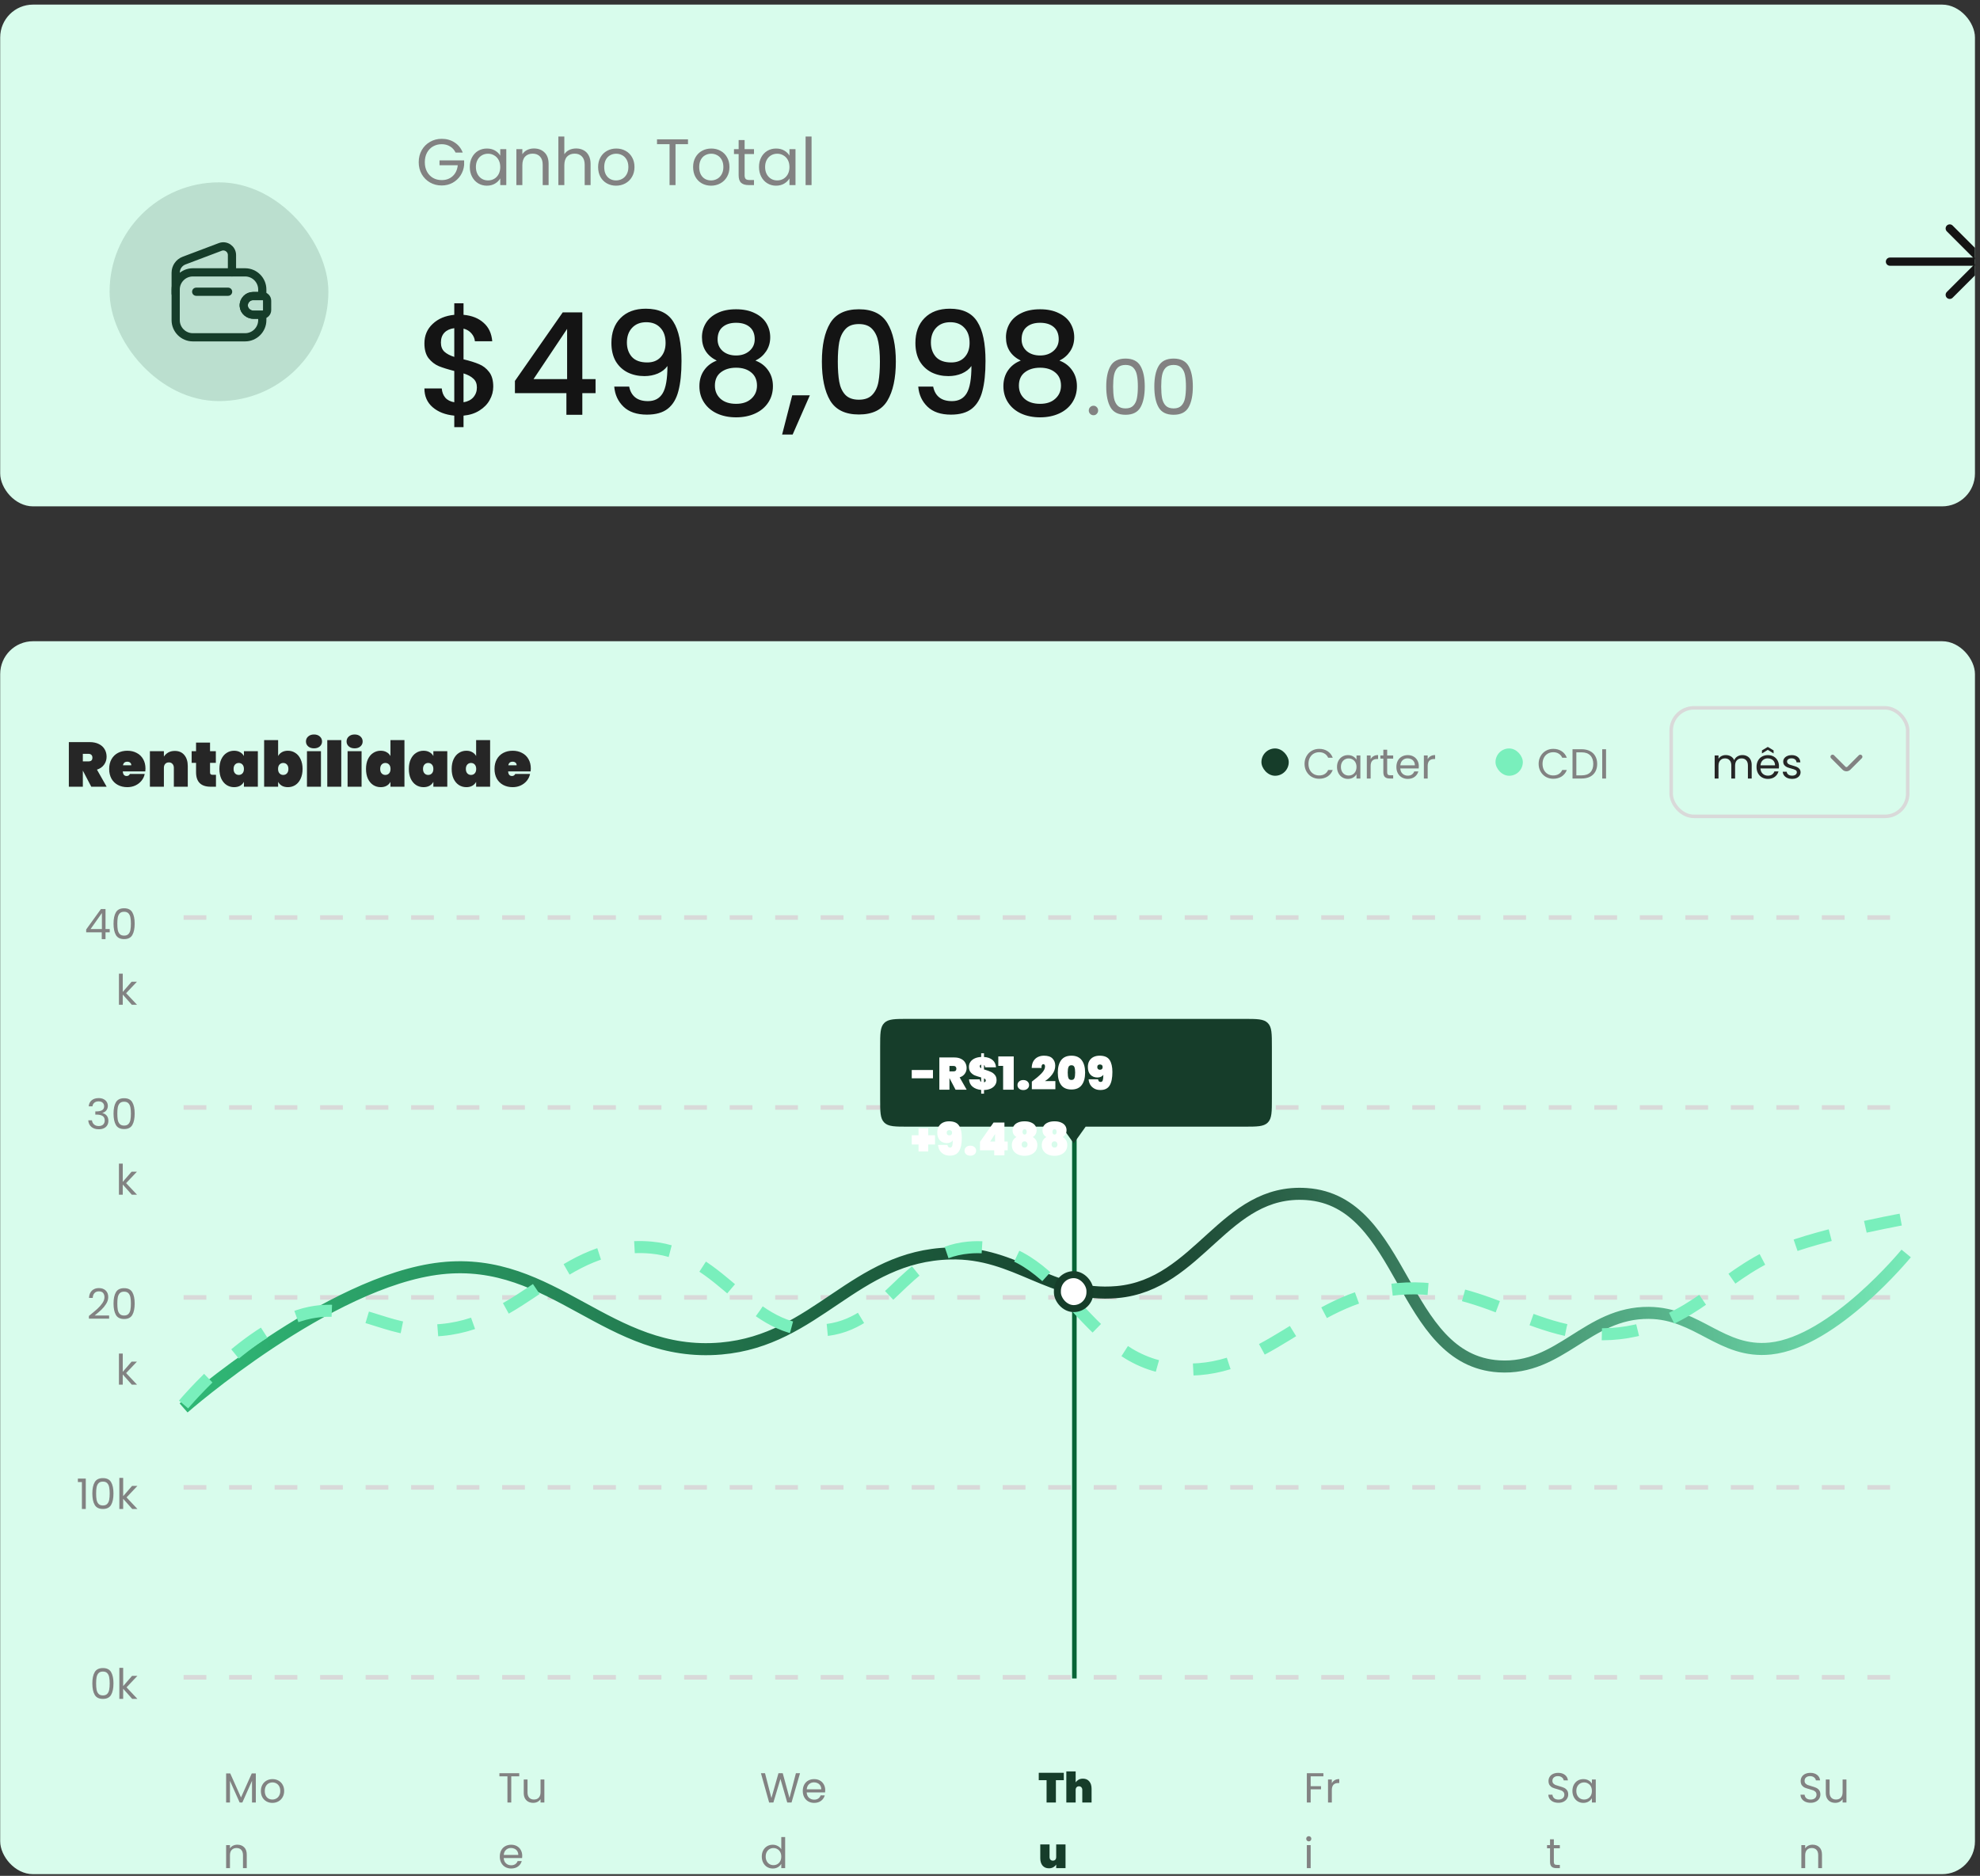 <svg width="362" height="343" viewBox="0 0 362 343" fill="none" xmlns="http://www.w3.org/2000/svg">
<rect x="0" y="0" width="362" height="343" fill="#333333" stroke="none"/>
<rect x="0.036" y="117.251" width="361.042" height="225.445" rx="6" fill="#D8FCEC"/>
<path d="M196.425 306.911L196.425 196.884" stroke="#086436" stroke-width="0.832"/>
<path d="M33.566 202.503H349.103" stroke="#D9D9D9" stroke-width="0.832" stroke-dasharray="4.16 4.16"/>
<path d="M16.22 202.295C16.256 201.824 16.437 201.456 16.765 201.189C17.093 200.923 17.518 200.79 18.04 200.79C18.388 200.79 18.688 200.854 18.939 200.982C19.195 201.105 19.387 201.274 19.515 201.489C19.648 201.704 19.715 201.947 19.715 202.219C19.715 202.536 19.623 202.81 19.438 203.041C19.259 203.271 19.023 203.42 18.732 203.486V203.524C19.064 203.606 19.328 203.768 19.523 204.008C19.717 204.249 19.815 204.564 19.815 204.953C19.815 205.245 19.748 205.509 19.615 205.744C19.482 205.975 19.282 206.157 19.016 206.29C18.749 206.423 18.429 206.49 18.055 206.49C17.513 206.49 17.067 206.349 16.719 206.067C16.371 205.78 16.176 205.376 16.135 204.853H16.811C16.847 205.161 16.972 205.412 17.188 205.606C17.403 205.801 17.689 205.898 18.048 205.898C18.406 205.898 18.678 205.806 18.862 205.622C19.052 205.432 19.146 205.189 19.146 204.892C19.146 204.508 19.018 204.231 18.762 204.062C18.506 203.893 18.119 203.809 17.602 203.809H17.426V203.225H17.61C18.081 203.22 18.437 203.143 18.678 202.994C18.918 202.841 19.039 202.605 19.039 202.288C19.039 202.016 18.949 201.799 18.77 201.635C18.596 201.471 18.345 201.389 18.017 201.389C17.7 201.389 17.444 201.471 17.249 201.635C17.054 201.799 16.939 202.019 16.903 202.295H16.22ZM20.758 203.617C20.758 202.736 20.902 202.05 21.189 201.558C21.475 201.061 21.977 200.813 22.694 200.813C23.406 200.813 23.905 201.061 24.192 201.558C24.479 202.05 24.622 202.736 24.622 203.617C24.622 204.513 24.479 205.209 24.192 205.706C23.905 206.203 23.406 206.451 22.694 206.451C21.977 206.451 21.475 206.203 21.189 205.706C20.902 205.209 20.758 204.513 20.758 203.617ZM23.931 203.617C23.931 203.171 23.9 202.795 23.839 202.487C23.782 202.175 23.662 201.924 23.478 201.735C23.299 201.545 23.037 201.45 22.694 201.45C22.346 201.45 22.08 201.545 21.895 201.735C21.716 201.924 21.596 202.175 21.534 202.487C21.478 202.795 21.45 203.171 21.45 203.617C21.45 204.078 21.478 204.464 21.534 204.777C21.596 205.089 21.716 205.34 21.895 205.529C22.08 205.719 22.346 205.814 22.694 205.814C23.037 205.814 23.299 205.719 23.478 205.529C23.662 205.34 23.782 205.089 23.839 204.777C23.9 204.464 23.931 204.078 23.931 203.617ZM24.094 218.451L22.443 216.592V218.451H21.744V212.767H22.443V216.108L24.064 214.242H25.039L23.057 216.339L25.047 218.451H24.094Z" fill="#828282"/>
<path d="M33.566 237.235H349.103" stroke="#D9D9D9" stroke-width="0.832" stroke-dasharray="4.16 4.16"/>
<path d="M16.256 240.622C16.906 240.1 17.415 239.672 17.784 239.34C18.153 239.002 18.463 238.651 18.714 238.287C18.97 237.918 19.098 237.557 19.098 237.204C19.098 236.871 19.016 236.61 18.852 236.421C18.693 236.226 18.434 236.129 18.076 236.129C17.728 236.129 17.456 236.239 17.262 236.459C17.072 236.674 16.97 236.963 16.954 237.327H16.279C16.299 236.753 16.473 236.31 16.801 235.998C17.129 235.686 17.551 235.529 18.068 235.529C18.596 235.529 19.013 235.675 19.32 235.967C19.633 236.259 19.789 236.661 19.789 237.173C19.789 237.598 19.661 238.013 19.405 238.418C19.154 238.817 18.867 239.171 18.545 239.478C18.222 239.78 17.81 240.133 17.308 240.538H19.95V241.122H16.256V240.622ZM20.758 238.349C20.758 237.468 20.902 236.782 21.189 236.29C21.475 235.793 21.977 235.545 22.694 235.545C23.406 235.545 23.905 235.793 24.192 236.29C24.479 236.782 24.622 237.468 24.622 238.349C24.622 239.245 24.479 239.941 24.192 240.438C23.905 240.935 23.406 241.183 22.694 241.183C21.977 241.183 21.475 240.935 21.189 240.438C20.902 239.941 20.758 239.245 20.758 238.349ZM23.931 238.349C23.931 237.903 23.9 237.527 23.839 237.219C23.782 236.907 23.662 236.656 23.478 236.467C23.299 236.277 23.037 236.182 22.694 236.182C22.346 236.182 22.08 236.277 21.895 236.467C21.716 236.656 21.596 236.907 21.534 237.219C21.478 237.527 21.45 237.903 21.45 238.349C21.45 238.809 21.478 239.196 21.534 239.509C21.596 239.821 21.716 240.072 21.895 240.261C22.08 240.451 22.346 240.546 22.694 240.546C23.037 240.546 23.299 240.451 23.478 240.261C23.662 240.072 23.782 239.821 23.839 239.509C23.9 239.196 23.931 238.809 23.931 238.349ZM24.094 253.183L22.443 251.324V253.183H21.744V247.499H22.443V250.84L24.064 248.974H25.039L23.057 251.071L25.047 253.183H24.094Z" fill="#828282"/>
<path d="M33.566 271.968H349.103" stroke="#D9D9D9" stroke-width="0.832" stroke-dasharray="4.16 4.16"/>
<path d="M14.238 271V270.363H15.682V275.917H14.975V271H14.238ZM16.883 273.082C16.883 272.201 17.026 271.515 17.313 271.023C17.599 270.527 18.101 270.278 18.818 270.278C19.53 270.278 20.029 270.527 20.316 271.023C20.603 271.515 20.746 272.201 20.746 273.082C20.746 273.978 20.603 274.675 20.316 275.171C20.029 275.668 19.53 275.917 18.818 275.917C18.101 275.917 17.599 275.668 17.313 275.171C17.026 274.675 16.883 273.978 16.883 273.082ZM20.055 273.082C20.055 272.636 20.024 272.26 19.963 271.953C19.907 271.64 19.786 271.389 19.602 271.2C19.423 271.011 19.162 270.916 18.818 270.916C18.47 270.916 18.204 271.011 18.02 271.2C17.84 271.389 17.72 271.64 17.658 271.953C17.602 272.26 17.574 272.636 17.574 273.082C17.574 273.543 17.602 273.93 17.658 274.242C17.72 274.554 17.84 274.805 18.02 274.995C18.204 275.184 18.47 275.279 18.818 275.279C19.162 275.279 19.423 275.184 19.602 274.995C19.786 274.805 19.907 274.554 19.963 274.242C20.024 273.93 20.055 273.543 20.055 273.082ZM24.172 275.917L22.52 274.058V275.917H21.821V270.232H22.52V273.574L24.141 271.707H25.117L23.135 273.804L25.124 275.917H24.172Z" fill="#828282"/>
<path d="M33.566 306.7H349.103" stroke="#D9D9D9" stroke-width="0.832" stroke-dasharray="4.16 4.16"/>
<path d="M16.883 307.814C16.883 306.933 17.026 306.247 17.313 305.755C17.6 305.259 18.102 305.01 18.818 305.01C19.53 305.01 20.03 305.259 20.316 305.755C20.603 306.247 20.747 306.933 20.747 307.814C20.747 308.71 20.603 309.407 20.316 309.903C20.03 310.4 19.53 310.648 18.818 310.648C18.102 310.648 17.6 310.4 17.313 309.903C17.026 309.407 16.883 308.71 16.883 307.814ZM20.055 307.814C20.055 307.368 20.024 306.992 19.963 306.685C19.907 306.372 19.786 306.121 19.602 305.932C19.423 305.742 19.162 305.648 18.818 305.648C18.47 305.648 18.204 305.742 18.02 305.932C17.84 306.121 17.72 306.372 17.659 306.685C17.602 306.992 17.574 307.368 17.574 307.814C17.574 308.275 17.602 308.661 17.659 308.974C17.72 309.286 17.84 309.537 18.02 309.727C18.204 309.916 18.47 310.011 18.818 310.011C19.162 310.011 19.423 309.916 19.602 309.727C19.786 309.537 19.907 309.286 19.963 308.974C20.024 308.661 20.055 308.275 20.055 307.814ZM24.172 310.648L22.52 308.789V310.648H21.821V304.964H22.52V308.306L24.141 306.439H25.117L23.135 308.536L25.125 310.648H24.172Z" fill="#828282"/>
<path d="M33.566 167.771H349.103" stroke="#D9D9D9" stroke-width="0.832" stroke-dasharray="4.16 4.16"/>
<path d="M15.758 170.482V169.952L18.455 166.219H19.292V169.875H20.06V170.482H19.292V171.719H18.601V170.482H15.758ZM18.631 166.948L16.565 169.875H18.631V166.948ZM20.758 168.884C20.758 168.003 20.902 167.317 21.189 166.826C21.475 166.329 21.977 166.08 22.694 166.08C23.406 166.08 23.905 166.329 24.192 166.826C24.479 167.317 24.622 168.003 24.622 168.884C24.622 169.78 24.479 170.477 24.192 170.974C23.905 171.47 23.406 171.719 22.694 171.719C21.977 171.719 21.475 171.47 21.189 170.974C20.902 170.477 20.758 169.78 20.758 168.884ZM23.931 168.884C23.931 168.439 23.9 168.062 23.839 167.755C23.782 167.443 23.662 167.192 23.478 167.002C23.298 166.813 23.037 166.718 22.694 166.718C22.346 166.718 22.08 166.813 21.895 167.002C21.716 167.192 21.596 167.443 21.534 167.755C21.478 168.062 21.45 168.439 21.45 168.884C21.45 169.345 21.478 169.732 21.534 170.044C21.596 170.357 21.716 170.607 21.895 170.797C22.08 170.986 22.346 171.081 22.694 171.081C23.037 171.081 23.298 170.986 23.478 170.797C23.662 170.607 23.782 170.357 23.839 170.044C23.9 169.732 23.931 169.345 23.931 168.884ZM24.094 183.719L22.443 181.86V183.719H21.744V178.034H22.443V181.376L24.064 179.509H25.039L23.057 181.606L25.047 183.719H24.094Z" fill="#828282"/>
<path d="M33.566 257.444C33.566 257.444 60.056 234.205 80.626 231.914C101.234 229.62 111.169 248.368 131.822 246.58C149.352 245.063 156.127 229.651 173.711 229.198C185.908 228.885 192.063 237.327 204.222 236.26C219.253 234.941 223.82 217.299 238.871 218.335C256.882 219.574 256.018 248.711 274.036 249.839C285.32 250.546 290.141 239.977 301.445 240.062C310.461 240.13 314.711 247.521 323.682 246.58C335.275 245.364 348.505 229.198 348.505 229.198" stroke="url(#paint0_linear_1_349)" stroke-width="2.201"/>
<path d="M33.566 256.812C33.566 256.812 45.767 242.222 56.68 240.032C65.415 238.28 70.355 243.571 79.257 243.28C95.857 242.738 102.49 226.654 119.035 228.124C132.503 229.321 136.717 244.106 150.212 243.28C162.22 242.545 165.107 229.196 177.09 228.124C194.053 226.608 197.761 248.726 214.718 250.317C231.576 251.898 238.705 237.194 255.571 235.702C272.761 234.182 282.264 247.037 299.112 243.28C311.217 240.581 315.398 232.35 327.064 228.124C335.4 225.105 349.103 222.711 349.103 222.711" stroke="#79EFBC" stroke-width="2.201" stroke-dasharray="6.6 6.6"/>
<path fill-rule="evenodd" clip-rule="evenodd" d="M161.665 187.057C160.915 187.807 160.915 189.014 160.915 191.428V200.892C160.915 203.306 160.915 204.513 161.665 205.263C162.415 206.013 163.622 206.013 166.036 206.013H194.133L196.311 209.075L198.488 206.013H227.416C229.83 206.013 231.037 206.013 231.787 205.263C232.537 204.513 232.537 203.306 232.537 200.892V191.428C232.537 189.014 232.537 187.807 231.787 187.057C231.037 186.307 229.83 186.307 227.416 186.307H166.036C163.622 186.307 162.415 186.307 161.665 187.057Z" fill="#163D2A"/>
<path d="M170.572 195.649V197.172H166.693V195.649H170.572ZM174.702 199.253L173.595 197.139H173.587V199.253H171.739V193.36H174.485C174.963 193.36 175.37 193.446 175.709 193.618C176.047 193.785 176.3 194.015 176.466 194.309C176.638 194.597 176.724 194.925 176.724 195.291C176.724 195.685 176.613 196.035 176.391 196.34C176.175 196.645 175.862 196.864 175.451 196.997L176.733 199.253H174.702ZM173.587 195.907H174.319C174.497 195.907 174.63 195.868 174.718 195.79C174.807 195.707 174.852 195.58 174.852 195.408C174.852 195.252 174.804 195.13 174.71 195.041C174.621 194.953 174.491 194.908 174.319 194.908H173.587V195.907ZM182.2 197.513C182.2 197.846 182.109 198.146 181.926 198.412C181.748 198.679 181.487 198.892 181.143 199.053C180.799 199.214 180.386 199.3 179.903 199.311V199.977H179.387V199.295C178.743 199.234 178.222 199.039 177.822 198.712C177.423 198.385 177.204 197.935 177.165 197.364H179.129C179.146 197.591 179.232 197.746 179.387 197.83V197.014C178.904 196.881 178.522 196.759 178.239 196.648C177.961 196.537 177.709 196.354 177.481 196.098C177.259 195.843 177.148 195.496 177.148 195.058C177.148 194.697 177.248 194.387 177.448 194.126C177.648 193.859 177.917 193.654 178.255 193.51C178.594 193.366 178.971 193.285 179.387 193.269V192.594H179.903V193.269C180.563 193.313 181.085 193.499 181.468 193.826C181.851 194.148 182.062 194.595 182.1 195.166H180.111C180.089 194.955 180.02 194.814 179.903 194.742V195.549C180.097 195.605 180.189 195.632 180.178 195.632C180.594 195.76 180.935 195.888 181.202 196.015C181.473 196.137 181.707 196.32 181.901 196.565C182.101 196.809 182.2 197.125 182.2 197.513ZM179.129 194.975C179.129 195.119 179.215 195.241 179.387 195.341V194.675C179.215 194.708 179.129 194.808 179.129 194.975ZM179.903 197.905C180.12 197.86 180.228 197.744 180.228 197.555C180.228 197.411 180.12 197.289 179.903 197.189V197.905ZM182.517 194.9V193.169H185.339V199.253H183.399V194.9H182.517ZM187.09 199.32C186.768 199.32 186.51 199.234 186.316 199.061C186.122 198.889 186.025 198.673 186.025 198.412C186.025 198.146 186.122 197.927 186.316 197.755C186.51 197.577 186.768 197.488 187.09 197.488C187.406 197.488 187.661 197.577 187.856 197.755C188.05 197.927 188.147 198.146 188.147 198.412C188.147 198.673 188.05 198.889 187.856 199.061C187.661 199.234 187.406 199.32 187.09 199.32ZM188.649 197.78C189.393 197.225 189.981 196.723 190.414 196.273C190.846 195.818 191.063 195.394 191.063 195C191.063 194.867 191.032 194.764 190.971 194.692C190.916 194.62 190.841 194.584 190.747 194.584C190.636 194.584 190.547 194.642 190.48 194.758C190.419 194.869 190.397 195.041 190.414 195.274H188.624C188.641 194.758 188.752 194.334 188.957 194.001C189.168 193.668 189.44 193.424 189.773 193.269C190.106 193.113 190.472 193.035 190.871 193.035C191.582 193.035 192.1 193.208 192.428 193.552C192.761 193.89 192.927 194.326 192.927 194.858C192.927 195.419 192.747 195.946 192.386 196.44C192.031 196.928 191.584 197.341 191.046 197.68H192.952V199.17H188.649V197.78ZM193.397 196.123C193.397 195.163 193.599 194.409 194.004 193.859C194.415 193.31 195.045 193.035 195.894 193.035C196.737 193.035 197.364 193.313 197.775 193.868C198.185 194.417 198.391 195.169 198.391 196.123C198.391 197.083 198.185 197.841 197.775 198.396C197.364 198.945 196.737 199.22 195.894 199.22C195.045 199.22 194.415 198.945 194.004 198.396C193.599 197.841 193.397 197.083 193.397 196.123ZM196.568 196.123C196.568 195.68 196.523 195.347 196.435 195.125C196.346 194.897 196.166 194.783 195.894 194.783C195.616 194.783 195.433 194.897 195.344 195.125C195.256 195.347 195.211 195.68 195.211 196.123C195.211 196.573 195.256 196.911 195.344 197.139C195.433 197.361 195.616 197.472 195.894 197.472C196.166 197.472 196.346 197.361 196.435 197.139C196.523 196.911 196.568 196.573 196.568 196.123ZM200.755 197.355C200.783 197.516 200.833 197.638 200.905 197.721C200.983 197.799 201.088 197.838 201.221 197.838C201.427 197.838 201.56 197.735 201.621 197.53C201.688 197.319 201.721 196.983 201.721 196.523C201.621 196.678 201.477 196.8 201.288 196.889C201.099 196.978 200.886 197.022 200.647 197.022C200.12 197.022 199.696 196.856 199.374 196.523C199.052 196.19 198.891 195.71 198.891 195.083C198.891 194.667 198.977 194.306 199.149 194.001C199.327 193.69 199.576 193.452 199.898 193.285C200.225 193.119 200.606 193.035 201.038 193.035C201.915 193.035 202.523 193.294 202.861 193.81C203.205 194.326 203.377 195.061 203.377 196.015C203.377 197.114 203.208 197.938 202.869 198.487C202.536 199.037 201.973 199.311 201.18 199.311C200.741 199.311 200.364 199.22 200.048 199.037C199.732 198.853 199.487 198.615 199.315 198.321C199.149 198.021 199.055 197.699 199.032 197.355H200.755ZM201.105 195.607C201.255 195.607 201.374 195.566 201.463 195.483C201.552 195.399 201.596 195.283 201.596 195.133C201.596 194.966 201.552 194.844 201.463 194.767C201.38 194.683 201.26 194.642 201.105 194.642C200.95 194.642 200.827 194.683 200.739 194.767C200.655 194.844 200.614 194.966 200.614 195.133C200.614 195.283 200.658 195.399 200.747 195.483C200.836 195.566 200.955 195.607 201.105 195.607ZM170.947 209.272H169.706V210.545H167.934V209.272H166.693V207.582H167.934V206.301H169.706V207.582H170.947V209.272ZM173.225 209.355C173.253 209.516 173.303 209.638 173.375 209.721C173.453 209.799 173.558 209.838 173.691 209.838C173.897 209.838 174.03 209.735 174.091 209.53C174.158 209.319 174.191 208.983 174.191 208.523C174.091 208.678 173.947 208.8 173.758 208.889C173.569 208.978 173.356 209.022 173.117 209.022C172.59 209.022 172.166 208.856 171.844 208.523C171.522 208.19 171.361 207.71 171.361 207.083C171.361 206.667 171.447 206.306 171.619 206.001C171.797 205.69 172.046 205.452 172.368 205.285C172.695 205.119 173.076 205.035 173.508 205.035C174.385 205.035 174.993 205.294 175.331 205.81C175.675 206.326 175.847 207.061 175.847 208.015C175.847 209.114 175.678 209.938 175.339 210.487C175.007 211.037 174.443 211.311 173.65 211.311C173.211 211.311 172.834 211.22 172.518 211.037C172.202 210.853 171.957 210.615 171.785 210.321C171.619 210.021 171.525 209.699 171.502 209.355H173.225ZM173.575 207.607C173.725 207.607 173.844 207.566 173.933 207.483C174.022 207.399 174.066 207.283 174.066 207.133C174.066 206.966 174.022 206.844 173.933 206.767C173.85 206.683 173.73 206.642 173.575 206.642C173.42 206.642 173.297 206.683 173.209 206.767C173.125 206.844 173.084 206.966 173.084 207.133C173.084 207.283 173.128 207.399 173.217 207.483C173.306 207.566 173.425 207.607 173.575 207.607ZM177.409 211.32C177.087 211.32 176.829 211.234 176.635 211.061C176.441 210.889 176.344 210.673 176.344 210.412C176.344 210.146 176.441 209.927 176.635 209.755C176.829 209.577 177.087 209.488 177.409 209.488C177.726 209.488 177.981 209.577 178.175 209.755C178.369 209.927 178.466 210.146 178.466 210.412C178.466 210.673 178.369 210.889 178.175 211.061C177.981 211.234 177.726 211.32 177.409 211.32ZM179.168 210.337V208.798L181.649 205.26H183.638V208.739H184.237V210.337H183.638V211.253H181.773V210.337H179.168ZM181.923 207.366L181.024 208.739H181.923V207.366ZM185.836 207.907C185.614 207.779 185.439 207.613 185.312 207.408C185.19 207.197 185.129 206.947 185.129 206.659C185.129 206.359 185.209 206.087 185.37 205.843C185.531 205.599 185.775 205.404 186.102 205.26C186.435 205.11 186.843 205.035 187.326 205.035C187.809 205.035 188.214 205.11 188.541 205.26C188.874 205.404 189.121 205.599 189.282 205.843C189.443 206.087 189.523 206.359 189.523 206.659C189.523 206.947 189.459 207.197 189.332 207.408C189.21 207.613 189.038 207.779 188.816 207.907C189.376 208.234 189.656 208.725 189.656 209.38C189.656 209.802 189.551 210.16 189.34 210.454C189.129 210.748 188.846 210.97 188.491 211.12C188.136 211.27 187.748 211.344 187.326 211.344C186.904 211.344 186.516 211.27 186.161 211.12C185.805 210.97 185.522 210.748 185.312 210.454C185.101 210.16 184.995 209.802 184.995 209.38C184.995 208.725 185.276 208.234 185.836 207.907ZM187.709 206.966C187.709 206.811 187.673 206.689 187.601 206.6C187.528 206.506 187.437 206.459 187.326 206.459C187.215 206.459 187.123 206.506 187.051 206.6C186.979 206.689 186.943 206.811 186.943 206.966C186.943 207.127 186.979 207.249 187.051 207.333C187.123 207.416 187.215 207.458 187.326 207.458C187.437 207.458 187.528 207.416 187.601 207.333C187.673 207.249 187.709 207.127 187.709 206.966ZM187.326 208.698C187.159 208.698 187.026 208.753 186.926 208.864C186.832 208.97 186.785 209.106 186.785 209.272C186.785 209.438 186.832 209.574 186.926 209.68C187.021 209.785 187.154 209.838 187.326 209.838C187.498 209.838 187.631 209.785 187.725 209.68C187.82 209.574 187.867 209.438 187.867 209.272C187.867 209.106 187.817 208.97 187.717 208.864C187.623 208.753 187.492 208.698 187.326 208.698ZM191.306 207.907C191.084 207.779 190.909 207.613 190.782 207.408C190.66 207.197 190.599 206.947 190.599 206.659C190.599 206.359 190.679 206.087 190.84 205.843C191.001 205.599 191.245 205.404 191.573 205.26C191.905 205.11 192.313 205.035 192.796 205.035C193.279 205.035 193.684 205.11 194.011 205.26C194.344 205.404 194.591 205.599 194.752 205.843C194.913 206.087 194.993 206.359 194.993 206.659C194.993 206.947 194.93 207.197 194.802 207.408C194.68 207.613 194.508 207.779 194.286 207.907C194.846 208.234 195.127 208.725 195.127 209.38C195.127 209.802 195.021 210.16 194.81 210.454C194.599 210.748 194.316 210.97 193.961 211.12C193.606 211.27 193.218 211.344 192.796 211.344C192.374 211.344 191.986 211.27 191.631 211.12C191.276 210.97 190.993 210.748 190.782 210.454C190.571 210.16 190.466 209.802 190.466 209.38C190.466 208.725 190.746 208.234 191.306 207.907ZM193.179 206.966C193.179 206.811 193.143 206.689 193.071 206.6C192.999 206.506 192.907 206.459 192.796 206.459C192.685 206.459 192.594 206.506 192.521 206.6C192.449 206.689 192.413 206.811 192.413 206.966C192.413 207.127 192.449 207.249 192.521 207.333C192.594 207.416 192.685 207.458 192.796 207.458C192.907 207.458 192.999 207.416 193.071 207.333C193.143 207.249 193.179 207.127 193.179 206.966ZM192.796 208.698C192.63 208.698 192.496 208.753 192.397 208.864C192.302 208.97 192.255 209.106 192.255 209.272C192.255 209.438 192.302 209.574 192.397 209.68C192.491 209.785 192.624 209.838 192.796 209.838C192.968 209.838 193.101 209.785 193.196 209.68C193.29 209.574 193.337 209.438 193.337 209.272C193.337 209.106 193.287 208.97 193.187 208.864C193.093 208.753 192.963 208.698 192.796 208.698Z" fill="white"/>
<rect x="193.322" y="233.072" width="5.951" height="6.207" rx="2.976" fill="white" stroke="#163D2A" stroke-width="1.28"/>
<path d="M16.689 143.854L15.156 140.927H15.145V143.854H12.587V135.696H16.389C17.05 135.696 17.615 135.815 18.083 136.053C18.552 136.283 18.901 136.602 19.132 137.009C19.37 137.409 19.489 137.862 19.489 138.369C19.489 138.914 19.335 139.398 19.028 139.821C18.728 140.243 18.294 140.547 17.726 140.731L19.5 143.854H16.689ZM15.145 139.222H16.159C16.405 139.222 16.589 139.168 16.712 139.06C16.835 138.945 16.896 138.768 16.896 138.53C16.896 138.315 16.831 138.146 16.701 138.023C16.578 137.9 16.397 137.839 16.159 137.839H15.145V139.222ZM26.597 140.547C26.597 140.723 26.586 140.892 26.563 141.054H22.449C22.488 141.614 22.722 141.895 23.152 141.895C23.429 141.895 23.628 141.768 23.751 141.514H26.459C26.367 141.975 26.171 142.39 25.871 142.759C25.579 143.12 25.207 143.408 24.754 143.623C24.308 143.83 23.817 143.934 23.279 143.934C22.634 143.934 22.058 143.8 21.55 143.531C21.051 143.262 20.659 142.878 20.375 142.379C20.099 141.872 19.96 141.28 19.96 140.604C19.96 139.928 20.099 139.341 20.375 138.841C20.659 138.334 21.051 137.946 21.55 137.678C22.058 137.409 22.634 137.274 23.279 137.274C23.924 137.274 24.496 137.409 24.996 137.678C25.503 137.939 25.894 138.315 26.171 138.807C26.455 139.298 26.597 139.878 26.597 140.547ZM24.005 139.936C24.005 139.721 23.936 139.56 23.797 139.452C23.659 139.337 23.486 139.279 23.279 139.279C22.826 139.279 22.561 139.498 22.484 139.936H24.005ZM31.958 137.309C32.703 137.309 33.283 137.558 33.697 138.058C34.12 138.557 34.331 139.233 34.331 140.086V143.854H31.785V140.408C31.785 140.101 31.7 139.859 31.531 139.682C31.37 139.498 31.151 139.406 30.875 139.406C30.59 139.406 30.368 139.498 30.206 139.682C30.045 139.859 29.964 140.101 29.964 140.408V143.854H27.406V137.355H29.964V138.346C30.164 138.039 30.429 137.789 30.759 137.597C31.097 137.405 31.497 137.309 31.958 137.309ZM39.485 141.676V143.854H38.517C36.735 143.854 35.844 142.966 35.844 141.192V139.487H35.037V137.355H35.844V135.788H38.402V137.355H39.462V139.487H38.402V141.238C38.402 141.392 38.436 141.503 38.505 141.572C38.582 141.641 38.705 141.676 38.874 141.676H39.485ZM40.113 140.604C40.113 139.921 40.229 139.329 40.459 138.83C40.697 138.323 41.02 137.939 41.427 137.678C41.834 137.409 42.291 137.274 42.798 137.274C43.221 137.274 43.585 137.363 43.893 137.539C44.2 137.708 44.434 137.943 44.596 138.242V137.355H47.142V143.854H44.596V142.966C44.434 143.266 44.2 143.504 43.893 143.681C43.585 143.85 43.221 143.934 42.798 143.934C42.291 143.934 41.834 143.804 41.427 143.542C41.02 143.274 40.697 142.889 40.459 142.39C40.229 141.883 40.113 141.288 40.113 140.604ZM44.596 140.604C44.596 140.259 44.507 139.99 44.331 139.798C44.154 139.606 43.927 139.51 43.651 139.51C43.374 139.51 43.148 139.606 42.971 139.798C42.794 139.99 42.706 140.259 42.706 140.604C42.706 140.95 42.794 141.219 42.971 141.411C43.148 141.603 43.374 141.699 43.651 141.699C43.927 141.699 44.154 141.603 44.331 141.411C44.507 141.219 44.596 140.95 44.596 140.604ZM50.849 138.242C51.01 137.943 51.24 137.708 51.54 137.539C51.847 137.363 52.212 137.274 52.635 137.274C53.142 137.274 53.599 137.409 54.006 137.678C54.413 137.939 54.732 138.323 54.962 138.83C55.2 139.329 55.319 139.921 55.319 140.604C55.319 141.288 55.2 141.883 54.962 142.39C54.732 142.889 54.413 143.274 54.006 143.542C53.599 143.804 53.142 143.934 52.635 143.934C52.212 143.934 51.847 143.85 51.54 143.681C51.24 143.504 51.01 143.266 50.849 142.966V143.854H48.291V135.327H50.849V138.242ZM52.727 140.604C52.727 140.259 52.638 139.99 52.462 139.798C52.285 139.606 52.058 139.51 51.782 139.51C51.505 139.51 51.279 139.606 51.102 139.798C50.925 139.99 50.837 140.259 50.837 140.604C50.837 140.95 50.925 141.219 51.102 141.411C51.279 141.603 51.505 141.699 51.782 141.699C52.058 141.699 52.285 141.603 52.462 141.411C52.638 141.219 52.727 140.95 52.727 140.604ZM57.413 136.836C56.967 136.836 56.61 136.717 56.341 136.479C56.072 136.241 55.938 135.941 55.938 135.58C55.938 135.212 56.072 134.908 56.341 134.67C56.61 134.424 56.967 134.301 57.413 134.301C57.851 134.301 58.204 134.424 58.473 134.67C58.742 134.908 58.876 135.212 58.876 135.58C58.876 135.941 58.742 136.241 58.473 136.479C58.204 136.717 57.851 136.836 57.413 136.836ZM58.68 137.355V143.854H56.122V137.355H58.68ZM62.394 135.327V143.854H59.836V135.327H62.394ZM64.839 136.836C64.394 136.836 64.037 136.717 63.768 136.479C63.499 136.241 63.364 135.941 63.364 135.58C63.364 135.212 63.499 134.908 63.768 134.67C64.037 134.424 64.394 134.301 64.839 134.301C65.277 134.301 65.63 134.424 65.899 134.67C66.168 134.908 66.303 135.212 66.303 135.58C66.303 135.941 66.168 136.241 65.899 136.479C65.63 136.717 65.277 136.836 64.839 136.836ZM66.107 137.355V143.854H63.549V137.355H66.107ZM66.916 140.604C66.916 139.921 67.032 139.329 67.262 138.83C67.5 138.323 67.823 137.939 68.23 137.678C68.637 137.409 69.094 137.274 69.601 137.274C70.024 137.274 70.385 137.363 70.684 137.539C70.992 137.708 71.226 137.943 71.387 138.242V135.327H73.945V143.854H71.387V142.966C71.226 143.266 70.992 143.504 70.684 143.681C70.385 143.85 70.024 143.934 69.601 143.934C69.094 143.934 68.637 143.804 68.23 143.542C67.823 143.274 67.5 142.889 67.262 142.39C67.032 141.883 66.916 141.288 66.916 140.604ZM71.399 140.604C71.399 140.259 71.31 139.99 71.134 139.798C70.957 139.606 70.73 139.51 70.454 139.51C70.177 139.51 69.951 139.606 69.774 139.798C69.597 139.99 69.509 140.259 69.509 140.604C69.509 140.95 69.597 141.219 69.774 141.411C69.951 141.603 70.177 141.699 70.454 141.699C70.73 141.699 70.957 141.603 71.134 141.411C71.31 141.219 71.399 140.95 71.399 140.604ZM74.748 140.604C74.748 139.921 74.863 139.329 75.094 138.83C75.332 138.323 75.654 137.939 76.062 137.678C76.469 137.409 76.926 137.274 77.433 137.274C77.855 137.274 78.22 137.363 78.527 137.539C78.835 137.708 79.069 137.943 79.23 138.242V137.355H81.777V143.854H79.23V142.966C79.069 143.266 78.835 143.504 78.527 143.681C78.22 143.85 77.855 143.934 77.433 143.934C76.926 143.934 76.469 143.804 76.062 143.542C75.654 143.274 75.332 142.889 75.094 142.39C74.863 141.883 74.748 141.288 74.748 140.604ZM79.23 140.604C79.23 140.259 79.142 139.99 78.965 139.798C78.788 139.606 78.562 139.51 78.285 139.51C78.009 139.51 77.782 139.606 77.606 139.798C77.429 139.99 77.341 140.259 77.341 140.604C77.341 140.95 77.429 141.219 77.606 141.411C77.782 141.603 78.009 141.699 78.285 141.699C78.562 141.699 78.788 141.603 78.965 141.411C79.142 141.219 79.23 140.95 79.23 140.604ZM82.58 140.604C82.58 139.921 82.695 139.329 82.925 138.83C83.163 138.323 83.486 137.939 83.893 137.678C84.3 137.409 84.757 137.274 85.264 137.274C85.687 137.274 86.048 137.363 86.347 137.539C86.655 137.708 86.889 137.943 87.05 138.242V135.327H89.608V143.854H87.05V142.966C86.889 143.266 86.655 143.504 86.347 143.681C86.048 143.85 85.687 143.934 85.264 143.934C84.757 143.934 84.3 143.804 83.893 143.542C83.486 143.274 83.163 142.889 82.925 142.39C82.695 141.883 82.58 141.288 82.58 140.604ZM87.062 140.604C87.062 140.259 86.974 139.99 86.797 139.798C86.62 139.606 86.394 139.51 86.117 139.51C85.841 139.51 85.614 139.606 85.437 139.798C85.26 139.99 85.172 140.259 85.172 140.604C85.172 140.95 85.26 141.219 85.437 141.411C85.614 141.603 85.841 141.699 86.117 141.699C86.394 141.699 86.62 141.603 86.797 141.411C86.974 141.219 87.062 140.95 87.062 140.604ZM97.048 140.547C97.048 140.723 97.037 140.892 97.014 141.054H92.9C92.939 141.614 93.173 141.895 93.603 141.895C93.879 141.895 94.079 141.768 94.202 141.514H96.91C96.818 141.975 96.622 142.39 96.322 142.759C96.03 143.12 95.658 143.408 95.205 143.623C94.759 143.83 94.267 143.934 93.73 143.934C93.084 143.934 92.508 143.8 92.001 143.531C91.502 143.262 91.11 142.878 90.826 142.379C90.549 141.872 90.411 141.28 90.411 140.604C90.411 139.928 90.549 139.341 90.826 138.841C91.11 138.334 91.502 137.946 92.001 137.678C92.508 137.409 93.084 137.274 93.73 137.274C94.375 137.274 94.947 137.409 95.447 137.678C95.954 137.939 96.345 138.315 96.622 138.807C96.906 139.298 97.048 139.878 97.048 140.547ZM94.456 139.936C94.456 139.721 94.386 139.56 94.248 139.452C94.11 139.337 93.937 139.279 93.73 139.279C93.276 139.279 93.011 139.498 92.935 139.936H94.456Z" fill="#262626"/>
<rect x="230.625" y="136.856" width="4.994" height="4.994" rx="2.497" fill="#163D2A"/>
<path d="M238.509 139.673C238.509 139.15 238.627 138.682 238.863 138.267C239.098 137.847 239.418 137.519 239.823 137.284C240.233 137.048 240.686 136.93 241.183 136.93C241.766 136.93 242.276 137.071 242.711 137.353C243.147 137.634 243.464 138.034 243.664 138.551H242.827C242.678 138.229 242.463 137.98 242.181 137.806C241.905 137.632 241.572 137.545 241.183 137.545C240.809 137.545 240.473 137.632 240.176 137.806C239.879 137.98 239.646 138.229 239.477 138.551C239.308 138.869 239.224 139.242 239.224 139.673C239.224 140.098 239.308 140.472 239.477 140.794C239.646 141.112 239.879 141.357 240.176 141.532C240.473 141.706 240.809 141.793 241.183 141.793C241.572 141.793 241.905 141.708 242.181 141.539C242.463 141.365 242.678 141.117 242.827 140.794H243.664C243.464 141.306 243.147 141.703 242.711 141.985C242.276 142.261 241.766 142.4 241.183 142.4C240.686 142.4 240.233 142.284 239.823 142.054C239.418 141.818 239.098 141.493 238.863 141.078C238.627 140.664 238.509 140.195 238.509 139.673ZM244.443 140.233C244.443 139.803 244.53 139.427 244.704 139.104C244.878 138.776 245.117 138.523 245.419 138.344C245.726 138.164 246.067 138.075 246.44 138.075C246.809 138.075 247.129 138.154 247.401 138.313C247.672 138.472 247.874 138.671 248.007 138.912V138.144H248.714V142.354H248.007V141.57C247.869 141.816 247.662 142.021 247.385 142.185C247.114 142.343 246.796 142.423 246.433 142.423C246.059 142.423 245.721 142.33 245.419 142.146C245.117 141.962 244.878 141.703 244.704 141.37C244.53 141.037 244.443 140.658 244.443 140.233ZM248.007 140.241C248.007 139.924 247.943 139.647 247.815 139.411C247.687 139.176 247.513 138.997 247.293 138.874C247.078 138.746 246.84 138.682 246.579 138.682C246.317 138.682 246.079 138.743 245.864 138.866C245.649 138.989 245.478 139.168 245.35 139.404C245.222 139.639 245.158 139.916 245.158 140.233C245.158 140.556 245.222 140.838 245.35 141.078C245.478 141.314 245.649 141.496 245.864 141.624C246.079 141.747 246.317 141.808 246.579 141.808C246.84 141.808 247.078 141.747 247.293 141.624C247.513 141.496 247.687 141.314 247.815 141.078C247.943 140.838 248.007 140.559 248.007 140.241ZM250.594 138.828C250.717 138.587 250.891 138.4 251.117 138.267C251.347 138.134 251.626 138.067 251.954 138.067V138.789H251.77C250.986 138.789 250.594 139.214 250.594 140.064V142.354H249.895V138.144H250.594V138.828ZM253.614 138.72V141.201C253.614 141.406 253.657 141.552 253.744 141.639C253.831 141.721 253.982 141.762 254.197 141.762H254.712V142.354H254.082C253.693 142.354 253.401 142.264 253.207 142.085C253.012 141.905 252.915 141.611 252.915 141.201V138.72H252.369V138.144H252.915V137.084H253.614V138.144H254.712V138.72H253.614ZM259.4 140.087C259.4 140.221 259.392 140.361 259.377 140.51H256.012C256.038 140.925 256.179 141.25 256.435 141.485C256.696 141.716 257.011 141.831 257.38 141.831C257.682 141.831 257.933 141.762 258.132 141.624C258.337 141.48 258.481 141.291 258.563 141.055H259.315C259.203 141.46 258.977 141.79 258.639 142.046C258.301 142.297 257.881 142.423 257.38 142.423C256.98 142.423 256.622 142.333 256.304 142.154C255.992 141.975 255.746 141.721 255.567 141.393C255.388 141.06 255.298 140.676 255.298 140.241C255.298 139.806 255.385 139.424 255.559 139.097C255.733 138.769 255.976 138.518 256.289 138.344C256.606 138.164 256.97 138.075 257.38 138.075C257.779 138.075 258.132 138.162 258.44 138.336C258.747 138.51 258.983 138.751 259.146 139.058C259.315 139.36 259.4 139.703 259.4 140.087ZM258.678 139.941C258.678 139.675 258.619 139.447 258.501 139.258C258.383 139.063 258.222 138.917 258.017 138.82C257.817 138.718 257.595 138.666 257.349 138.666C256.996 138.666 256.693 138.779 256.442 139.004C256.197 139.23 256.056 139.542 256.02 139.941H258.678ZM261.022 138.828C261.145 138.587 261.319 138.4 261.544 138.267C261.774 138.134 262.054 138.067 262.381 138.067V138.789H262.197C261.413 138.789 261.022 139.214 261.022 140.064V142.354H260.323V138.144H261.022V138.828Z" fill="#828282"/>
<rect x="273.421" y="136.856" width="4.994" height="4.994" rx="2.497" fill="#79EFBC"/>
<path d="M281.306 139.673C281.306 139.15 281.424 138.682 281.659 138.267C281.895 137.847 282.215 137.519 282.62 137.284C283.029 137.048 283.482 136.93 283.979 136.93C284.563 136.93 285.073 137.071 285.508 137.353C285.943 137.634 286.261 138.034 286.46 138.551H285.623C285.475 138.229 285.259 137.98 284.978 137.806C284.701 137.632 284.368 137.545 283.979 137.545C283.605 137.545 283.27 137.632 282.973 137.806C282.676 137.98 282.443 138.229 282.274 138.551C282.105 138.869 282.02 139.242 282.02 139.673C282.02 140.098 282.105 140.472 282.274 140.794C282.443 141.112 282.676 141.357 282.973 141.532C283.27 141.706 283.605 141.793 283.979 141.793C284.368 141.793 284.701 141.708 284.978 141.539C285.259 141.365 285.475 141.117 285.623 140.794H286.46C286.261 141.306 285.943 141.703 285.508 141.985C285.073 142.261 284.563 142.4 283.979 142.4C283.482 142.4 283.029 142.284 282.62 142.054C282.215 141.818 281.895 141.493 281.659 141.078C281.424 140.664 281.306 140.195 281.306 139.673ZM289.168 136.999C289.752 136.999 290.256 137.11 290.681 137.33C291.111 137.545 291.439 137.855 291.664 138.259C291.895 138.664 292.01 139.14 292.01 139.688C292.01 140.236 291.895 140.712 291.664 141.117C291.439 141.516 291.111 141.823 290.681 142.039C290.256 142.249 289.752 142.354 289.168 142.354H287.501V136.999H289.168ZM289.168 141.777C289.859 141.777 290.387 141.596 290.75 141.232C291.114 140.863 291.296 140.349 291.296 139.688C291.296 139.022 291.111 138.502 290.743 138.129C290.379 137.755 289.854 137.568 289.168 137.568H288.2V141.777H289.168ZM293.631 136.999V142.354H292.932V136.999H293.631Z" fill="#828282"/>
<rect x="305.538" y="129.431" width="43.245" height="19.844" rx="4.161" stroke="#D9D9D9" stroke-width="0.64"/>
<path d="M318.553 138.067C318.881 138.067 319.173 138.136 319.429 138.275C319.685 138.408 319.887 138.61 320.036 138.881C320.184 139.153 320.258 139.483 320.258 139.872V142.354H319.567V139.972C319.567 139.552 319.462 139.232 319.252 139.012C319.047 138.787 318.768 138.674 318.415 138.674C318.051 138.674 317.762 138.792 317.547 139.027C317.332 139.258 317.224 139.593 317.224 140.034V142.354H316.533V139.972C316.533 139.552 316.428 139.232 316.218 139.012C316.013 138.787 315.734 138.674 315.381 138.674C315.017 138.674 314.728 138.792 314.513 139.027C314.297 139.258 314.19 139.593 314.19 140.034V142.354H313.491V138.144H314.19V138.751C314.328 138.531 314.513 138.362 314.743 138.244C314.979 138.126 315.237 138.067 315.519 138.067C315.872 138.067 316.185 138.147 316.456 138.305C316.727 138.464 316.93 138.697 317.063 139.004C317.181 138.707 317.375 138.477 317.647 138.313C317.918 138.149 318.22 138.067 318.553 138.067ZM325.246 140.087C325.246 140.221 325.238 140.361 325.223 140.51H321.858C321.884 140.925 322.025 141.25 322.281 141.485C322.542 141.716 322.857 141.831 323.226 141.831C323.528 141.831 323.779 141.762 323.978 141.624C324.183 141.48 324.327 141.291 324.409 141.055H325.161C325.049 141.46 324.823 141.79 324.485 142.046C324.147 142.297 323.727 142.423 323.226 142.423C322.826 142.423 322.468 142.333 322.15 142.154C321.838 141.975 321.592 141.721 321.413 141.393C321.233 141.06 321.144 140.676 321.144 140.241C321.144 139.806 321.231 139.424 321.405 139.097C321.579 138.769 321.822 138.518 322.135 138.344C322.452 138.164 322.816 138.075 323.226 138.075C323.625 138.075 323.978 138.162 324.286 138.336C324.593 138.51 324.828 138.751 324.992 139.058C325.161 139.36 325.246 139.703 325.246 140.087ZM324.524 139.941C324.524 139.675 324.465 139.447 324.347 139.258C324.229 139.063 324.068 138.917 323.863 138.82C323.663 138.718 323.441 138.666 323.195 138.666C322.841 138.666 322.539 138.779 322.288 139.004C322.043 139.23 321.902 139.542 321.866 139.941H324.524ZM323.203 137.115L322.135 137.768V137.215L323.203 136.577L324.263 137.215V137.768L323.203 137.115ZM327.659 142.423C327.336 142.423 327.047 142.369 326.791 142.261C326.535 142.149 326.332 141.995 326.184 141.8C326.035 141.601 325.953 141.373 325.938 141.117H326.66C326.681 141.327 326.778 141.498 326.952 141.631C327.131 141.765 327.364 141.831 327.651 141.831C327.917 141.831 328.127 141.772 328.281 141.654C328.435 141.537 328.511 141.388 328.511 141.209C328.511 141.025 328.429 140.889 328.266 140.802C328.102 140.71 327.848 140.62 327.505 140.533C327.193 140.451 326.937 140.369 326.737 140.287C326.542 140.2 326.373 140.075 326.23 139.911C326.092 139.742 326.023 139.522 326.023 139.25C326.023 139.035 326.087 138.838 326.215 138.659C326.343 138.479 326.524 138.339 326.76 138.236C326.996 138.129 327.264 138.075 327.567 138.075C328.033 138.075 328.409 138.193 328.696 138.428C328.983 138.664 329.136 138.986 329.157 139.396H328.458C328.442 139.176 328.353 138.999 328.189 138.866C328.03 138.733 327.815 138.666 327.544 138.666C327.293 138.666 327.093 138.72 326.944 138.828C326.796 138.935 326.722 139.076 326.722 139.25C326.722 139.388 326.765 139.504 326.852 139.596C326.944 139.683 327.057 139.755 327.19 139.811C327.328 139.862 327.518 139.921 327.759 139.988C328.061 140.07 328.307 140.151 328.496 140.233C328.686 140.31 328.847 140.428 328.98 140.587C329.118 140.746 329.19 140.953 329.195 141.209C329.195 141.439 329.131 141.647 329.003 141.831C328.875 142.016 328.693 142.161 328.458 142.269C328.227 142.371 327.961 142.423 327.659 142.423Z" fill="#262626"/>
<path d="M340.116 138.377L338.029 140.464C337.783 140.711 337.379 140.711 337.133 140.464L335.046 138.377" stroke="#828282" stroke-width="0.768" stroke-miterlimit="10" stroke-linecap="round" stroke-linejoin="round"/>
<path d="M46.773 324.278V329.593H46.074V325.63L44.307 329.593H43.816L42.041 325.622V329.593H41.342V324.278H42.095L44.062 328.671L46.028 324.278H46.773ZM49.795 329.662C49.4 329.662 49.042 329.573 48.719 329.394C48.402 329.214 48.151 328.961 47.966 328.633C47.787 328.3 47.697 327.916 47.697 327.481C47.697 327.051 47.79 326.672 47.974 326.344C48.163 326.011 48.42 325.758 48.742 325.583C49.065 325.404 49.426 325.315 49.825 325.315C50.225 325.315 50.586 325.404 50.908 325.583C51.231 325.758 51.484 326.009 51.669 326.336C51.858 326.664 51.953 327.046 51.953 327.481C51.953 327.916 51.856 328.3 51.661 328.633C51.472 328.961 51.213 329.214 50.885 329.394C50.558 329.573 50.194 329.662 49.795 329.662ZM49.795 329.048C50.045 329.048 50.281 328.989 50.501 328.871C50.721 328.753 50.898 328.577 51.031 328.341C51.17 328.106 51.239 327.819 51.239 327.481C51.239 327.143 51.172 326.856 51.039 326.62C50.906 326.385 50.732 326.211 50.517 326.098C50.301 325.98 50.069 325.921 49.818 325.921C49.562 325.921 49.326 325.98 49.111 326.098C48.901 326.211 48.732 326.385 48.604 326.62C48.476 326.856 48.412 327.143 48.412 327.481C48.412 327.824 48.473 328.113 48.596 328.349C48.724 328.584 48.893 328.761 49.103 328.879C49.313 328.992 49.544 329.048 49.795 329.048ZM43.393 337.307C43.905 337.307 44.32 337.463 44.638 337.776C44.955 338.083 45.114 338.528 45.114 339.112V341.593H44.423V339.212C44.423 338.792 44.318 338.472 44.108 338.252C43.898 338.026 43.611 337.914 43.247 337.914C42.879 337.914 42.584 338.029 42.364 338.259C42.149 338.49 42.041 338.825 42.041 339.266V341.593H41.342V337.384H42.041V337.983C42.18 337.768 42.367 337.601 42.602 337.484C42.843 337.366 43.106 337.307 43.393 337.307Z" fill="#828282"/>
<path d="M94.933 324.239V324.808H93.473V329.593H92.774V324.808H91.307V324.239H94.933ZM99.526 325.384V329.593H98.827V328.971C98.694 329.186 98.507 329.355 98.266 329.478C98.031 329.596 97.77 329.655 97.483 329.655C97.155 329.655 96.861 329.588 96.6 329.455C96.338 329.317 96.131 329.112 95.977 328.84C95.829 328.569 95.754 328.239 95.754 327.85V325.384H96.446V327.757C96.446 328.172 96.551 328.492 96.761 328.718C96.971 328.938 97.257 329.048 97.621 329.048C97.995 329.048 98.289 328.933 98.504 328.702C98.72 328.472 98.827 328.136 98.827 327.696V325.384H99.526ZM95.478 339.327C95.478 339.46 95.47 339.601 95.455 339.75H92.09C92.116 340.164 92.257 340.49 92.513 340.725C92.774 340.956 93.089 341.071 93.458 341.071C93.76 341.071 94.011 341.002 94.21 340.864C94.415 340.72 94.559 340.531 94.641 340.295H95.393C95.281 340.7 95.055 341.03 94.717 341.286C94.379 341.537 93.96 341.662 93.458 341.662C93.058 341.662 92.7 341.573 92.382 341.394C92.07 341.214 91.824 340.961 91.645 340.633C91.466 340.3 91.376 339.916 91.376 339.481C91.376 339.046 91.463 338.664 91.637 338.336C91.811 338.009 92.054 337.758 92.367 337.583C92.684 337.404 93.048 337.315 93.458 337.315C93.857 337.315 94.21 337.402 94.518 337.576C94.825 337.75 95.061 337.991 95.224 338.298C95.393 338.6 95.478 338.943 95.478 339.327ZM94.756 339.181C94.756 338.915 94.697 338.687 94.579 338.498C94.461 338.303 94.3 338.157 94.095 338.06C93.895 337.957 93.673 337.906 93.427 337.906C93.073 337.906 92.771 338.019 92.52 338.244C92.275 338.469 92.134 338.782 92.098 339.181H94.756Z" fill="#828282"/>
<path d="M146.266 324.239L144.714 329.593H143.931L142.686 325.284L141.396 329.593L140.62 329.601L139.122 324.239H139.867L141.035 328.779L142.325 324.239H143.109L144.338 328.764L145.513 324.239H146.266ZM150.872 327.327C150.872 327.46 150.864 327.601 150.849 327.75H147.484C147.51 328.164 147.651 328.49 147.907 328.725C148.168 328.956 148.483 329.071 148.851 329.071C149.154 329.071 149.404 329.002 149.604 328.864C149.809 328.72 149.952 328.531 150.034 328.295H150.787C150.675 328.7 150.449 329.03 150.111 329.286C149.773 329.537 149.353 329.662 148.851 329.662C148.452 329.662 148.093 329.573 147.776 329.394C147.464 329.214 147.218 328.961 147.039 328.633C146.859 328.3 146.77 327.916 146.77 327.481C146.77 327.046 146.857 326.664 147.031 326.336C147.205 326.009 147.448 325.758 147.761 325.583C148.078 325.404 148.442 325.315 148.851 325.315C149.251 325.315 149.604 325.402 149.911 325.576C150.219 325.75 150.454 325.991 150.618 326.298C150.787 326.6 150.872 326.943 150.872 327.327ZM150.15 327.181C150.15 326.915 150.091 326.687 149.973 326.498C149.855 326.303 149.694 326.157 149.489 326.06C149.289 325.957 149.066 325.906 148.821 325.906C148.467 325.906 148.165 326.019 147.914 326.244C147.668 326.469 147.528 326.782 147.492 327.181H150.15ZM139.276 339.473C139.276 339.043 139.363 338.667 139.537 338.344C139.711 338.016 139.949 337.763 140.251 337.583C140.558 337.404 140.902 337.315 141.281 337.315C141.608 337.315 141.913 337.391 142.195 337.545C142.476 337.694 142.691 337.891 142.84 338.137V335.909H143.547V341.593H142.84V340.802C142.702 341.053 142.497 341.26 142.225 341.424C141.954 341.583 141.636 341.662 141.273 341.662C140.899 341.662 140.558 341.57 140.251 341.386C139.949 341.202 139.711 340.943 139.537 340.61C139.363 340.277 139.276 339.898 139.276 339.473ZM142.84 339.481C142.84 339.163 142.776 338.887 142.648 338.651C142.52 338.416 142.346 338.236 142.126 338.114C141.91 337.985 141.672 337.921 141.411 337.921C141.15 337.921 140.912 337.983 140.697 338.106C140.482 338.229 140.31 338.408 140.182 338.644C140.054 338.879 139.99 339.156 139.99 339.473C139.99 339.796 140.054 340.077 140.182 340.318C140.31 340.554 140.482 340.735 140.697 340.864C140.912 340.986 141.15 341.048 141.411 341.048C141.672 341.048 141.91 340.986 142.126 340.864C142.346 340.735 142.52 340.554 142.648 340.318C142.776 340.077 142.84 339.798 142.84 339.481Z" fill="#828282"/>
<path d="M194.493 324.155V325.507H193.049V329.593H191.343V325.507H189.914V324.155H194.493ZM197.989 325.23C198.486 325.23 198.873 325.397 199.149 325.729C199.431 326.062 199.572 326.513 199.572 327.081V329.593H197.874V327.296C197.874 327.092 197.818 326.93 197.705 326.813C197.598 326.69 197.452 326.628 197.267 326.628C197.078 326.628 196.929 326.69 196.822 326.813C196.714 326.93 196.661 327.092 196.661 327.296V329.593H194.955V323.909H196.661V325.921C196.794 325.717 196.97 325.55 197.191 325.422C197.416 325.294 197.682 325.23 197.989 325.23ZM194.808 337.261V341.593H193.102V340.933C192.969 341.137 192.79 341.304 192.565 341.432C192.344 341.56 192.081 341.624 191.773 341.624C191.277 341.624 190.887 341.458 190.606 341.125C190.329 340.792 190.191 340.341 190.191 339.773V337.261H191.889V339.558C191.889 339.762 191.942 339.926 192.05 340.049C192.163 340.167 192.311 340.226 192.495 340.226C192.685 340.226 192.833 340.167 192.941 340.049C193.049 339.926 193.102 339.762 193.102 339.558V337.261H194.808Z" fill="#163D2A"/>
<path d="M241.955 324.239V324.808H239.627V326.613H241.517V327.181H239.627V329.593H238.928V324.239H241.955ZM243.498 326.067C243.621 325.827 243.795 325.64 244.02 325.507C244.251 325.374 244.53 325.307 244.857 325.307V326.029H244.673C243.89 326.029 243.498 326.454 243.498 327.304V329.593H242.799V325.384H243.498V326.067ZM239.289 336.7C239.156 336.7 239.043 336.654 238.951 336.562C238.859 336.47 238.813 336.357 238.813 336.224C238.813 336.091 238.859 335.978 238.951 335.886C239.043 335.794 239.156 335.748 239.289 335.748C239.417 335.748 239.525 335.794 239.612 335.886C239.704 335.978 239.75 336.091 239.75 336.224C239.75 336.357 239.704 336.47 239.612 336.562C239.525 336.654 239.417 336.7 239.289 336.7ZM239.627 337.384V341.593H238.928V337.384H239.627Z" fill="#828282"/>
<path d="M284.932 329.647C284.579 329.647 284.261 329.586 283.979 329.463C283.703 329.335 283.485 329.161 283.327 328.94C283.168 328.715 283.086 328.456 283.081 328.164H283.826C283.851 328.415 283.954 328.628 284.133 328.802C284.317 328.971 284.584 329.056 284.932 329.056C285.265 329.056 285.526 328.974 285.716 328.81C285.91 328.641 286.007 328.426 286.007 328.164C286.007 327.96 285.951 327.793 285.838 327.665C285.726 327.537 285.585 327.44 285.416 327.373C285.247 327.307 285.019 327.235 284.732 327.158C284.379 327.066 284.095 326.974 283.88 326.882C283.67 326.789 283.488 326.646 283.334 326.451C283.186 326.252 283.111 325.985 283.111 325.653C283.111 325.361 283.186 325.102 283.334 324.877C283.483 324.651 283.69 324.477 283.956 324.354C284.228 324.232 284.538 324.17 284.886 324.17C285.388 324.17 285.797 324.296 286.115 324.546C286.438 324.797 286.619 325.13 286.66 325.545H285.892C285.867 325.34 285.759 325.161 285.57 325.007C285.38 324.849 285.129 324.769 284.817 324.769C284.525 324.769 284.287 324.846 284.102 325C283.918 325.148 283.826 325.358 283.826 325.63C283.826 325.824 283.88 325.983 283.987 326.106C284.1 326.229 284.236 326.323 284.394 326.39C284.558 326.451 284.786 326.523 285.078 326.605C285.431 326.702 285.716 326.8 285.931 326.897C286.146 326.989 286.33 327.135 286.484 327.335C286.637 327.529 286.714 327.796 286.714 328.134C286.714 328.395 286.645 328.641 286.507 328.871C286.368 329.102 286.164 329.289 285.892 329.432C285.621 329.575 285.301 329.647 284.932 329.647ZM287.482 327.473C287.482 327.043 287.569 326.667 287.743 326.344C287.917 326.016 288.155 325.763 288.457 325.583C288.764 325.404 289.105 325.315 289.479 325.315C289.848 325.315 290.168 325.394 290.439 325.553C290.71 325.711 290.913 325.911 291.046 326.152V325.384H291.753V329.593H291.046V328.81C290.908 329.056 290.7 329.26 290.424 329.424C290.152 329.583 289.835 329.662 289.471 329.662C289.097 329.662 288.759 329.57 288.457 329.386C288.155 329.202 287.917 328.943 287.743 328.61C287.569 328.277 287.482 327.898 287.482 327.473ZM291.046 327.481C291.046 327.163 290.982 326.887 290.854 326.651C290.726 326.416 290.552 326.236 290.331 326.114C290.116 325.985 289.878 325.921 289.617 325.921C289.356 325.921 289.118 325.983 288.903 326.106C288.688 326.229 288.516 326.408 288.388 326.644C288.26 326.879 288.196 327.156 288.196 327.473C288.196 327.796 288.26 328.077 288.388 328.318C288.516 328.554 288.688 328.735 288.903 328.864C289.118 328.986 289.356 329.048 289.617 329.048C289.878 329.048 290.116 328.986 290.331 328.864C290.552 328.735 290.726 328.554 290.854 328.318C290.982 328.077 291.046 327.798 291.046 327.481ZM284.087 337.96V340.441C284.087 340.646 284.131 340.792 284.218 340.879C284.305 340.961 284.456 341.002 284.671 341.002H285.185V341.593H284.556C284.166 341.593 283.874 341.504 283.68 341.324C283.485 341.145 283.388 340.851 283.388 340.441V337.96H282.843V337.384H283.388V336.324H284.087V337.384H285.185V337.96H284.087Z" fill="#828282"/>
<path d="M331.036 329.647C330.683 329.647 330.365 329.586 330.083 329.463C329.807 329.335 329.589 329.161 329.431 328.94C329.272 328.715 329.19 328.456 329.185 328.164H329.93C329.955 328.415 330.058 328.628 330.237 328.802C330.421 328.971 330.688 329.056 331.036 329.056C331.369 329.056 331.63 328.974 331.819 328.81C332.014 328.641 332.111 328.426 332.111 328.164C332.111 327.96 332.055 327.793 331.942 327.665C331.83 327.537 331.689 327.44 331.52 327.373C331.351 327.307 331.123 327.235 330.836 327.158C330.483 327.066 330.199 326.974 329.984 326.882C329.774 326.789 329.592 326.646 329.438 326.451C329.29 326.252 329.215 325.985 329.215 325.653C329.215 325.361 329.29 325.102 329.438 324.877C329.587 324.651 329.794 324.477 330.06 324.354C330.332 324.232 330.642 324.17 330.99 324.17C331.492 324.17 331.901 324.296 332.219 324.546C332.542 324.797 332.723 325.13 332.764 325.545H331.996C331.971 325.34 331.863 325.161 331.674 325.007C331.484 324.849 331.233 324.769 330.921 324.769C330.629 324.769 330.391 324.846 330.206 325C330.022 325.148 329.93 325.358 329.93 325.63C329.93 325.824 329.984 325.983 330.091 326.106C330.204 326.229 330.34 326.323 330.498 326.39C330.662 326.451 330.89 326.523 331.182 326.605C331.535 326.702 331.819 326.8 332.035 326.897C332.25 326.989 332.434 327.135 332.588 327.335C332.741 327.529 332.818 327.796 332.818 328.134C332.818 328.395 332.749 328.641 332.611 328.871C332.472 329.102 332.268 329.289 331.996 329.432C331.725 329.575 331.405 329.647 331.036 329.647ZM337.58 325.384V329.593H336.881V328.971C336.748 329.186 336.561 329.355 336.32 329.478C336.085 329.596 335.824 329.655 335.537 329.655C335.209 329.655 334.915 329.588 334.653 329.455C334.392 329.317 334.185 329.112 334.031 328.84C333.883 328.569 333.808 328.239 333.808 327.85V325.384H334.5V327.757C334.5 328.172 334.605 328.492 334.815 328.718C335.025 328.938 335.311 329.048 335.675 329.048C336.049 329.048 336.343 328.933 336.558 328.702C336.773 328.472 336.881 328.136 336.881 327.696V325.384H337.58ZM331.389 337.307C331.901 337.307 332.316 337.463 332.634 337.776C332.951 338.083 333.11 338.528 333.11 339.112V341.593H332.419V339.212C332.419 338.792 332.314 338.472 332.104 338.252C331.894 338.026 331.607 337.914 331.243 337.914C330.875 337.914 330.58 338.029 330.36 338.259C330.145 338.49 330.037 338.825 330.037 339.266V341.593H329.338V337.384H330.037V337.983C330.176 337.768 330.363 337.601 330.598 337.484C330.839 337.366 331.103 337.307 331.389 337.307Z" fill="#828282"/>
<g clip-path="url(#clip0_1_349)">
<rect x="0.036" y="0.843" width="361.042" height="91.746" rx="6" fill="#D8FCEC"/>
<rect x="20.036" y="33.343" width="40" height="40" rx="20" fill="#163D2A" fill-opacity="0.15"/>
<path d="M45.069 54.635C44.719 54.976 44.519 55.468 44.569 55.993C44.644 56.893 45.469 57.551 46.369 57.551H47.953V58.543C47.953 60.268 46.544 61.676 44.819 61.676H35.253C33.528 61.676 32.119 60.268 32.119 58.543V52.935C32.119 51.21 33.528 49.801 35.253 49.801H44.819C46.544 49.801 47.953 51.21 47.953 52.935V54.135H46.269C45.803 54.135 45.378 54.318 45.069 54.635Z" stroke="#163D2A" stroke-width="1.5" stroke-linecap="round" stroke-linejoin="round"/>
<path d="M32.119 53.684V49.876C32.119 48.884 32.727 48.001 33.653 47.651L40.269 45.151C41.303 44.759 42.411 45.526 42.411 46.634V49.801" stroke="#163D2A" stroke-width="1.5" stroke-linecap="round" stroke-linejoin="round"/>
<path d="M48.835 54.985V56.701C48.835 57.16 48.468 57.535 48.002 57.551H46.368C45.468 57.551 44.644 56.893 44.569 55.993C44.519 55.468 44.718 54.976 45.069 54.635C45.377 54.318 45.802 54.135 46.269 54.135H48.002C48.468 54.151 48.835 54.526 48.835 54.985Z" stroke="#163D2A" stroke-width="1.5" stroke-linecap="round" stroke-linejoin="round"/>
<path d="M35.869 53.343H41.703" stroke="#163D2A" stroke-width="1.5" stroke-linecap="round" stroke-linejoin="round"/>
<path d="M83.296 27.903C83.064 27.415 82.728 27.039 82.288 26.775C81.848 26.503 81.336 26.367 80.752 26.367C80.168 26.367 79.64 26.503 79.168 26.775C78.704 27.039 78.336 27.423 78.064 27.927C77.8 28.423 77.668 28.999 77.668 29.655C77.668 30.311 77.8 30.887 78.064 31.383C78.336 31.879 78.704 32.263 79.168 32.535C79.64 32.799 80.168 32.931 80.752 32.931C81.568 32.931 82.24 32.687 82.768 32.199C83.296 31.711 83.604 31.051 83.692 30.219H80.356V29.331H84.856V30.171C84.792 30.859 84.576 31.491 84.208 32.067C83.84 32.635 83.356 33.087 82.756 33.423C82.156 33.751 81.488 33.915 80.752 33.915C79.976 33.915 79.268 33.735 78.628 33.375C77.988 33.007 77.48 32.499 77.104 31.851C76.736 31.203 76.552 30.471 76.552 29.655C76.552 28.839 76.736 28.107 77.104 27.459C77.48 26.803 77.988 26.295 78.628 25.935C79.268 25.567 79.976 25.383 80.752 25.383C81.64 25.383 82.424 25.603 83.104 26.043C83.792 26.483 84.292 27.103 84.604 27.903H83.296ZM85.892 30.531C85.892 29.859 86.028 29.271 86.3 28.767C86.572 28.255 86.944 27.859 87.416 27.579C87.896 27.299 88.428 27.159 89.012 27.159C89.588 27.159 90.088 27.283 90.512 27.531C90.936 27.779 91.252 28.091 91.46 28.467V27.267H92.564V33.843H91.46V32.619C91.244 33.003 90.92 33.323 90.488 33.579C90.064 33.827 89.568 33.951 89 33.951C88.416 33.951 87.888 33.807 87.416 33.519C86.944 33.231 86.572 32.827 86.3 32.307C86.028 31.787 85.892 31.195 85.892 30.531ZM91.46 30.543C91.46 30.047 91.36 29.615 91.16 29.247C90.96 28.879 90.688 28.599 90.344 28.407C90.008 28.207 89.636 28.107 89.228 28.107C88.82 28.107 88.448 28.203 88.112 28.395C87.776 28.587 87.508 28.867 87.308 29.235C87.108 29.603 87.008 30.035 87.008 30.531C87.008 31.035 87.108 31.475 87.308 31.851C87.508 32.219 87.776 32.503 88.112 32.703C88.448 32.895 88.82 32.991 89.228 32.991C89.636 32.991 90.008 32.895 90.344 32.703C90.688 32.503 90.96 32.219 91.16 31.851C91.36 31.475 91.46 31.039 91.46 30.543ZM97.613 27.147C98.413 27.147 99.061 27.391 99.557 27.879C100.053 28.359 100.301 29.055 100.301 29.967V33.843H99.221V30.123C99.221 29.467 99.057 28.967 98.729 28.623C98.401 28.271 97.953 28.095 97.385 28.095C96.809 28.095 96.349 28.275 96.005 28.635C95.669 28.995 95.501 29.519 95.501 30.207V33.843H94.409V27.267H95.501V28.203C95.717 27.867 96.009 27.607 96.377 27.423C96.753 27.239 97.165 27.147 97.613 27.147ZM105.349 27.147C105.845 27.147 106.293 27.255 106.693 27.471C107.093 27.679 107.405 27.995 107.629 28.419C107.861 28.843 107.977 29.359 107.977 29.967V33.843H106.897V30.123C106.897 29.467 106.733 28.967 106.405 28.623C106.077 28.271 105.629 28.095 105.061 28.095C104.485 28.095 104.025 28.275 103.681 28.635C103.345 28.995 103.177 29.519 103.177 30.207V33.843H102.085V24.963H103.177V28.203C103.393 27.867 103.689 27.607 104.065 27.423C104.449 27.239 104.877 27.147 105.349 27.147ZM112.629 33.951C112.013 33.951 111.453 33.811 110.949 33.531C110.453 33.251 110.061 32.855 109.773 32.343C109.493 31.823 109.353 31.223 109.353 30.543C109.353 29.871 109.497 29.279 109.785 28.767C110.081 28.247 110.481 27.851 110.985 27.579C111.489 27.299 112.053 27.159 112.677 27.159C113.301 27.159 113.865 27.299 114.369 27.579C114.873 27.851 115.269 28.243 115.557 28.755C115.853 29.267 116.001 29.863 116.001 30.543C116.001 31.223 115.849 31.823 115.545 32.343C115.249 32.855 114.845 33.251 114.333 33.531C113.821 33.811 113.253 33.951 112.629 33.951ZM112.629 32.991C113.021 32.991 113.389 32.899 113.733 32.715C114.077 32.531 114.353 32.255 114.561 31.887C114.777 31.519 114.885 31.071 114.885 30.543C114.885 30.015 114.781 29.567 114.573 29.199C114.365 28.831 114.093 28.559 113.757 28.383C113.421 28.199 113.057 28.107 112.665 28.107C112.265 28.107 111.897 28.199 111.561 28.383C111.233 28.559 110.969 28.831 110.769 29.199C110.569 29.567 110.469 30.015 110.469 30.543C110.469 31.079 110.565 31.531 110.757 31.899C110.957 32.267 111.221 32.543 111.549 32.727C111.877 32.903 112.237 32.991 112.629 32.991ZM125.784 25.479V26.367H123.504V33.843H122.412V26.367H120.12V25.479H125.784ZM129.996 33.951C129.38 33.951 128.82 33.811 128.316 33.531C127.82 33.251 127.428 32.855 127.14 32.343C126.86 31.823 126.72 31.223 126.72 30.543C126.72 29.871 126.864 29.279 127.152 28.767C127.448 28.247 127.848 27.851 128.352 27.579C128.856 27.299 129.42 27.159 130.044 27.159C130.668 27.159 131.232 27.299 131.736 27.579C132.24 27.851 132.636 28.243 132.924 28.755C133.22 29.267 133.368 29.863 133.368 30.543C133.368 31.223 133.216 31.823 132.912 32.343C132.616 32.855 132.212 33.251 131.7 33.531C131.188 33.811 130.62 33.951 129.996 33.951ZM129.996 32.991C130.388 32.991 130.756 32.899 131.1 32.715C131.444 32.531 131.72 32.255 131.928 31.887C132.144 31.519 132.252 31.071 132.252 30.543C132.252 30.015 132.148 29.567 131.94 29.199C131.732 28.831 131.46 28.559 131.124 28.383C130.788 28.199 130.424 28.107 130.032 28.107C129.632 28.107 129.264 28.199 128.928 28.383C128.6 28.559 128.336 28.831 128.136 29.199C127.936 29.567 127.836 30.015 127.836 30.543C127.836 31.079 127.932 31.531 128.124 31.899C128.324 32.267 128.588 32.543 128.916 32.727C129.244 32.903 129.604 32.991 129.996 32.991ZM136.136 28.167V32.043C136.136 32.363 136.204 32.591 136.34 32.727C136.476 32.855 136.712 32.919 137.048 32.919H137.852V33.843H136.868C136.26 33.843 135.804 33.703 135.5 33.423C135.196 33.143 135.044 32.683 135.044 32.043V28.167H134.192V27.267H135.044V25.611H136.136V27.267H137.852V28.167H136.136ZM138.767 30.531C138.767 29.859 138.903 29.271 139.175 28.767C139.447 28.255 139.819 27.859 140.291 27.579C140.771 27.299 141.303 27.159 141.887 27.159C142.463 27.159 142.963 27.283 143.387 27.531C143.811 27.779 144.127 28.091 144.335 28.467V27.267H145.439V33.843H144.335V32.619C144.119 33.003 143.795 33.323 143.363 33.579C142.939 33.827 142.443 33.951 141.875 33.951C141.291 33.951 140.763 33.807 140.291 33.519C139.819 33.231 139.447 32.827 139.175 32.307C138.903 31.787 138.767 31.195 138.767 30.531ZM144.335 30.543C144.335 30.047 144.235 29.615 144.035 29.247C143.835 28.879 143.563 28.599 143.219 28.407C142.883 28.207 142.511 28.107 142.103 28.107C141.695 28.107 141.323 28.203 140.987 28.395C140.651 28.587 140.383 28.867 140.183 29.235C139.983 29.603 139.883 30.035 139.883 30.531C139.883 31.035 139.983 31.475 140.183 31.851C140.383 32.219 140.651 32.503 140.987 32.703C141.323 32.895 141.695 32.991 142.103 32.991C142.511 32.991 142.883 32.895 143.219 32.703C143.563 32.503 143.835 32.219 144.035 31.851C144.235 31.475 144.335 31.039 144.335 30.543ZM148.376 24.963V33.843H147.284V24.963H148.376Z" fill="#828282"/>
<path d="M90.18 70.695C90.18 71.561 89.963 72.376 89.53 73.139C89.114 73.901 88.49 74.543 87.658 75.063C86.843 75.583 85.873 75.895 84.746 75.999V78.105H83.056V75.999C81.427 75.843 80.109 75.331 79.104 74.465C78.099 73.598 77.596 72.454 77.596 71.033H80.768C80.82 71.709 81.037 72.272 81.418 72.723C81.799 73.156 82.345 73.433 83.056 73.555V67.835C81.895 67.54 80.95 67.245 80.222 66.951C79.494 66.639 78.87 66.153 78.35 65.495C77.847 64.836 77.596 63.935 77.596 62.791C77.596 61.352 78.099 60.165 79.104 59.229C80.109 58.275 81.427 57.721 83.056 57.565V55.459H84.746V57.565C86.271 57.703 87.493 58.189 88.412 59.021C89.348 59.835 89.877 60.962 89.998 62.401H86.826C86.774 61.863 86.566 61.387 86.202 60.971C85.838 60.537 85.353 60.243 84.746 60.087V65.703C85.907 65.98 86.852 66.275 87.58 66.587C88.308 66.881 88.923 67.358 89.426 68.017C89.929 68.658 90.18 69.551 90.18 70.695ZM80.612 62.635C80.612 63.345 80.82 63.9 81.236 64.299C81.669 64.697 82.276 65.018 83.056 65.261V60.009C82.311 60.095 81.713 60.364 81.262 60.815C80.829 61.265 80.612 61.872 80.612 62.635ZM84.746 73.555C85.509 73.433 86.107 73.13 86.54 72.645C86.973 72.142 87.19 71.544 87.19 70.851C87.19 70.157 86.973 69.62 86.54 69.239C86.124 68.84 85.526 68.519 84.746 68.277V73.555ZM94.142 71.891V69.655L102.878 57.123H106.466V69.317H108.884V71.891H106.466V75.843H103.554V71.891H94.142ZM103.684 60.139L97.548 69.317H103.684V60.139ZM115.032 70.695C115.205 71.561 115.578 72.22 116.15 72.671C116.722 73.121 117.493 73.347 118.464 73.347C119.695 73.347 120.596 72.861 121.168 71.891C121.74 70.92 122.026 69.265 122.026 66.925C121.61 67.514 121.021 67.973 120.258 68.303C119.513 68.615 118.698 68.771 117.814 68.771C116.687 68.771 115.665 68.545 114.746 68.095C113.827 67.627 113.099 66.942 112.562 66.041C112.042 65.122 111.782 64.013 111.782 62.713C111.782 60.806 112.337 59.289 113.446 58.163C114.573 57.019 116.115 56.447 118.074 56.447C120.431 56.447 122.104 57.235 123.092 58.813C124.097 60.373 124.6 62.773 124.6 66.015C124.6 68.251 124.409 70.079 124.028 71.501C123.664 72.922 123.023 73.997 122.104 74.725C121.185 75.453 119.911 75.817 118.282 75.817C116.427 75.817 114.997 75.331 113.992 74.361C112.987 73.39 112.423 72.168 112.302 70.695H115.032ZM118.334 66.275C119.374 66.275 120.189 65.954 120.778 65.313C121.385 64.654 121.688 63.787 121.688 62.713C121.688 61.517 121.367 60.589 120.726 59.931C120.102 59.255 119.244 58.917 118.152 58.917C117.06 58.917 116.193 59.263 115.552 59.957C114.928 60.633 114.616 61.525 114.616 62.635C114.616 63.692 114.919 64.567 115.526 65.261C116.15 65.937 117.086 66.275 118.334 66.275ZM131.042 65.937C129.239 65.035 128.338 63.614 128.338 61.673C128.338 60.737 128.572 59.879 129.04 59.099C129.508 58.319 130.21 57.703 131.146 57.253C132.082 56.785 133.226 56.551 134.578 56.551C135.913 56.551 137.048 56.785 137.984 57.253C138.937 57.703 139.648 58.319 140.116 59.099C140.584 59.879 140.818 60.737 140.818 61.673C140.818 62.643 140.567 63.501 140.064 64.247C139.579 64.975 138.929 65.538 138.114 65.937C139.102 66.301 139.882 66.899 140.454 67.731C141.026 68.545 141.312 69.507 141.312 70.617C141.312 71.743 141.026 72.74 140.454 73.607C139.882 74.473 139.085 75.141 138.062 75.609C137.039 76.077 135.878 76.311 134.578 76.311C133.278 76.311 132.117 76.077 131.094 75.609C130.089 75.141 129.3 74.473 128.728 73.607C128.156 72.74 127.87 71.743 127.87 70.617C127.87 69.49 128.156 68.519 128.728 67.705C129.3 66.89 130.071 66.301 131.042 65.937ZM137.984 62.037C137.984 61.066 137.681 60.321 137.074 59.801C136.467 59.281 135.635 59.021 134.578 59.021C133.538 59.021 132.715 59.281 132.108 59.801C131.501 60.321 131.198 61.075 131.198 62.063C131.198 62.929 131.51 63.64 132.134 64.195C132.775 64.732 133.59 65.001 134.578 65.001C135.566 65.001 136.381 64.723 137.022 64.169C137.663 63.614 137.984 62.903 137.984 62.037ZM134.578 67.237C133.434 67.237 132.498 67.523 131.77 68.095C131.059 68.649 130.704 69.455 130.704 70.513C130.704 71.501 131.051 72.307 131.744 72.931C132.437 73.537 133.382 73.841 134.578 73.841C135.757 73.841 136.684 73.529 137.36 72.905C138.053 72.281 138.4 71.483 138.4 70.513C138.4 69.473 138.045 68.667 137.334 68.095C136.641 67.523 135.722 67.237 134.578 67.237ZM148.064 72.281L144.918 79.457H142.994L144.84 72.281H148.064ZM150.264 66.119C150.264 63.12 150.767 60.78 151.772 59.099C152.795 57.4 154.545 56.551 157.024 56.551C159.503 56.551 161.245 57.4 162.25 59.099C163.273 60.78 163.784 63.12 163.784 66.119C163.784 69.152 163.273 71.527 162.25 73.243C161.245 74.941 159.503 75.791 157.024 75.791C154.545 75.791 152.795 74.941 151.772 73.243C150.767 71.527 150.264 69.152 150.264 66.119ZM160.872 66.119C160.872 64.715 160.777 63.527 160.586 62.557C160.413 61.586 160.049 60.797 159.494 60.191C158.939 59.567 158.116 59.255 157.024 59.255C155.932 59.255 155.109 59.567 154.554 60.191C153.999 60.797 153.627 61.586 153.436 62.557C153.263 63.527 153.176 64.715 153.176 66.119C153.176 67.575 153.263 68.797 153.436 69.785C153.609 70.773 153.973 71.57 154.528 72.177C155.1 72.783 155.932 73.087 157.024 73.087C158.116 73.087 158.939 72.783 159.494 72.177C160.066 71.57 160.439 70.773 160.612 69.785C160.785 68.797 160.872 67.575 160.872 66.119ZM170.612 70.695C170.786 71.561 171.158 72.22 171.73 72.671C172.302 73.121 173.074 73.347 174.044 73.347C175.275 73.347 176.176 72.861 176.748 71.891C177.32 70.92 177.606 69.265 177.606 66.925C177.19 67.514 176.601 67.973 175.838 68.303C175.093 68.615 174.278 68.771 173.394 68.771C172.268 68.771 171.245 68.545 170.326 68.095C169.408 67.627 168.68 66.942 168.142 66.041C167.622 65.122 167.362 64.013 167.362 62.713C167.362 60.806 167.917 59.289 169.026 58.163C170.153 57.019 171.696 56.447 173.654 56.447C176.012 56.447 177.684 57.235 178.672 58.813C179.678 60.373 180.18 62.773 180.18 66.015C180.18 68.251 179.99 70.079 179.608 71.501C179.244 72.922 178.603 73.997 177.684 74.725C176.766 75.453 175.492 75.817 173.862 75.817C172.008 75.817 170.578 75.331 169.572 74.361C168.567 73.39 168.004 72.168 167.882 70.695H170.612ZM173.914 66.275C174.954 66.275 175.769 65.954 176.358 65.313C176.965 64.654 177.268 63.787 177.268 62.713C177.268 61.517 176.948 60.589 176.306 59.931C175.682 59.255 174.824 58.917 173.732 58.917C172.64 58.917 171.774 59.263 171.132 59.957C170.508 60.633 170.196 61.525 170.196 62.635C170.196 63.692 170.5 64.567 171.106 65.261C171.73 65.937 172.666 66.275 173.914 66.275ZM186.622 65.937C184.819 65.035 183.918 63.614 183.918 61.673C183.918 60.737 184.152 59.879 184.62 59.099C185.088 58.319 185.79 57.703 186.726 57.253C187.662 56.785 188.806 56.551 190.158 56.551C191.493 56.551 192.628 56.785 193.564 57.253C194.517 57.703 195.228 58.319 195.696 59.099C196.164 59.879 196.398 60.737 196.398 61.673C196.398 62.643 196.147 63.501 195.644 64.247C195.159 64.975 194.509 65.538 193.694 65.937C194.682 66.301 195.462 66.899 196.034 67.731C196.606 68.545 196.892 69.507 196.892 70.617C196.892 71.743 196.606 72.74 196.034 73.607C195.462 74.473 194.665 75.141 193.642 75.609C192.619 76.077 191.458 76.311 190.158 76.311C188.858 76.311 187.697 76.077 186.674 75.609C185.669 75.141 184.88 74.473 184.308 73.607C183.736 72.74 183.45 71.743 183.45 70.617C183.45 69.49 183.736 68.519 184.308 67.705C184.88 66.89 185.651 66.301 186.622 65.937ZM193.564 62.037C193.564 61.066 193.261 60.321 192.654 59.801C192.047 59.281 191.215 59.021 190.158 59.021C189.118 59.021 188.295 59.281 187.688 59.801C187.081 60.321 186.778 61.075 186.778 62.063C186.778 62.929 187.09 63.64 187.714 64.195C188.355 64.732 189.17 65.001 190.158 65.001C191.146 65.001 191.961 64.723 192.602 64.169C193.243 63.614 193.564 62.903 193.564 62.037ZM190.158 67.237C189.014 67.237 188.078 67.523 187.35 68.095C186.639 68.649 186.284 69.455 186.284 70.513C186.284 71.501 186.631 72.307 187.324 72.931C188.017 73.537 188.962 73.841 190.158 73.841C191.337 73.841 192.264 73.529 192.94 72.905C193.633 72.281 193.98 71.483 193.98 70.513C193.98 69.473 193.625 68.667 192.914 68.095C192.221 67.523 191.302 67.237 190.158 67.237Z" fill="#141414"/>
<path d="M199.928 75.927C199.686 75.927 199.48 75.843 199.312 75.675C199.144 75.507 199.06 75.301 199.06 75.059C199.06 74.816 199.144 74.611 199.312 74.443C199.48 74.275 199.686 74.191 199.928 74.191C200.162 74.191 200.358 74.275 200.516 74.443C200.684 74.611 200.768 74.816 200.768 75.059C200.768 75.301 200.684 75.507 200.516 75.675C200.358 75.843 200.162 75.927 199.928 75.927ZM202.252 70.677C202.252 69.071 202.513 67.821 203.036 66.925C203.558 66.019 204.473 65.567 205.78 65.567C207.077 65.567 207.987 66.019 208.51 66.925C209.032 67.821 209.294 69.071 209.294 70.677C209.294 72.31 209.032 73.579 208.51 74.485C207.987 75.39 207.077 75.843 205.78 75.843C204.473 75.843 203.558 75.39 203.036 74.485C202.513 73.579 202.252 72.31 202.252 70.677ZM208.034 70.677C208.034 69.865 207.978 69.179 207.866 68.619C207.763 68.049 207.544 67.592 207.208 67.247C206.881 66.901 206.405 66.729 205.78 66.729C205.145 66.729 204.66 66.901 204.324 67.247C203.997 67.592 203.778 68.049 203.666 68.619C203.563 69.179 203.512 69.865 203.512 70.677C203.512 71.517 203.563 72.221 203.666 72.791C203.778 73.36 203.997 73.817 204.324 74.163C204.66 74.508 205.145 74.681 205.78 74.681C206.405 74.681 206.881 74.508 207.208 74.163C207.544 73.817 207.763 73.36 207.866 72.791C207.978 72.221 208.034 71.517 208.034 70.677ZM211.043 70.677C211.043 69.071 211.304 67.821 211.827 66.925C212.349 66.019 213.264 65.567 214.571 65.567C215.868 65.567 216.778 66.019 217.301 66.925C217.823 67.821 218.085 69.071 218.085 70.677C218.085 72.31 217.823 73.579 217.301 74.485C216.778 75.39 215.868 75.843 214.571 75.843C213.264 75.843 212.349 75.39 211.827 74.485C211.304 73.579 211.043 72.31 211.043 70.677ZM216.825 70.677C216.825 69.865 216.769 69.179 216.657 68.619C216.554 68.049 216.335 67.592 215.999 67.247C215.672 66.901 215.196 66.729 214.571 66.729C213.936 66.729 213.451 66.901 213.115 67.247C212.788 67.592 212.569 68.049 212.457 68.619C212.354 69.179 212.303 69.865 212.303 70.677C212.303 71.517 212.354 72.221 212.457 72.791C212.569 73.36 212.788 73.817 213.115 74.163C213.451 74.508 213.936 74.681 214.571 74.681C215.196 74.681 215.672 74.508 215.999 74.163C216.335 73.817 216.554 73.36 216.657 72.791C216.769 72.221 216.825 71.517 216.825 70.677Z" fill="#828282"/>
<path d="M356.466 41.773L362.536 47.843L356.466 53.913" stroke="#141414" stroke-width="1.5" stroke-miterlimit="10" stroke-linecap="round" stroke-linejoin="round"/>
<path d="M345.536 47.843H362.366" stroke="#141414" stroke-width="1.5" stroke-miterlimit="10" stroke-linecap="round" stroke-linejoin="round"/>
</g>
<defs>
<linearGradient id="paint0_linear_1_349" x1="39.257" y1="251.03" x2="352.757" y2="223.703" gradientUnits="userSpaceOnUse">
<stop stop-color="#2FB574"/>
<stop offset="0.53" stop-color="#163D2A"/>
<stop offset="1" stop-color="#79EFBC"/>
</linearGradient>
<clipPath id="clip0_1_349">
<rect x="0.036" y="0.843" width="361.042" height="91.746" rx="6" fill="white"/>
</clipPath>
</defs>
</svg>
